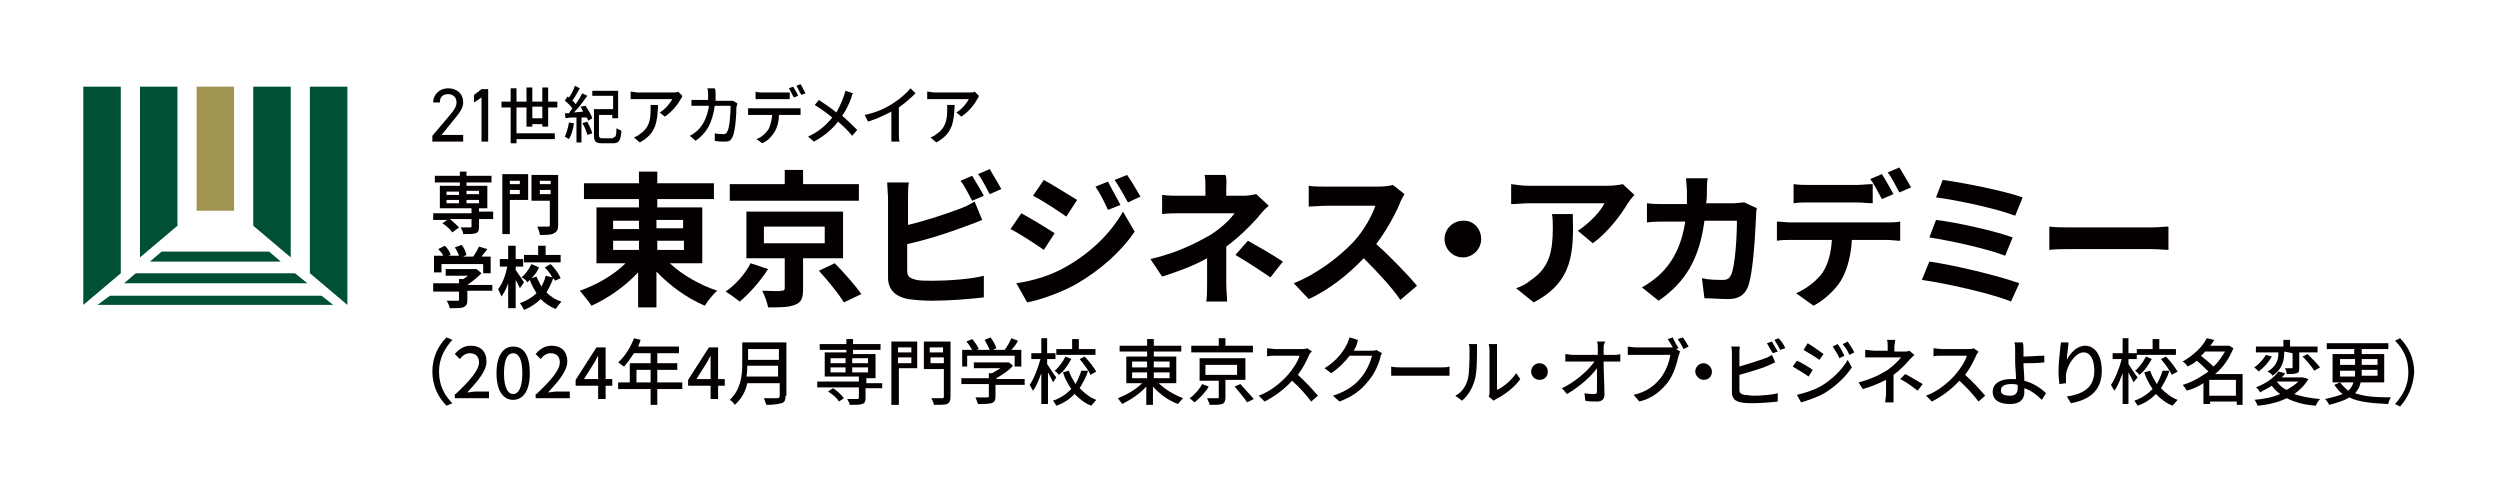 <?xml version="1.0" encoding="utf-8"?>
<!-- Generator: Adobe Illustrator 28.1.0, SVG Export Plug-In . SVG Version: 6.00 Build 0)  -->
<svg version="1.1" id="レイヤー_1" xmlns="http://www.w3.org/2000/svg" xmlns:xlink="http://www.w3.org/1999/xlink" x="0px"
	 y="0px" viewBox="0 0 300.1 59.6" style="enable-background:new 0 0 300.1 59.6;" xml:space="preserve">
<style type="text/css">
	.st0{fill:none;}
	.st1{fill:#005038;}
	.st2{fill:#A29452;}
	.st3{fill:#040000;}
</style>
<g>
	<rect x="41.7" y="0.2" class="st0" width="10.2" height="58.5"/>
	<rect x="-0.2" y="0.2" class="st0" width="10.2" height="58.5"/>
	<rect x="290" y="0.2" class="st0" width="10.2" height="58.5"/>
	
		<rect x="144.9" y="-144.9" transform="matrix(-1.836970e-16 1 -1 -1.836970e-16 155.324 -144.685)" class="st0" width="10.2" height="300.3"/>
	
		<rect x="144.9" y="-96.5" transform="matrix(-1.836970e-16 1 -1 -1.836970e-16 203.685 -96.324)" class="st0" width="10.2" height="300.3"/>
</g>
<g>
	<g>
		<polygon class="st1" points="13.2,35.5 11.7,36.6 40,36.6 38.6,35.5 		"/>
		<polygon class="st1" points="35.4,32.8 16.3,32.8 14.9,34 36.9,34 		"/>
		<polygon class="st1" points="32.3,30.2 19.4,30.2 18,31.4 33.7,31.4 		"/>
		<polygon class="st1" points="14.5,32.8 14.5,10.4 10,10.4 10,36.6 		"/>
		<polygon class="st1" points="37.2,32.8 37.2,10.4 41.7,10.4 41.7,36.6 		"/>
		<polygon class="st1" points="21.3,27.1 21.3,10.4 16.8,10.4 16.8,30.9 		"/>
		<rect x="23.6" y="10.4" class="st2" width="4.5" height="14.9"/>
		<polygon class="st1" points="34.9,30.9 34.9,10.4 30.4,10.4 30.4,27.1 		"/>
	</g>
	<g>
		<path class="st3" d="M55.5,17h-3.6v-0.7l2.2-2.6c0.4-0.5,0.7-0.9,0.7-1.4c0-0.7-0.5-1-1-1c-0.6,0-1,0.3-1,1H52
			c0-1,0.8-1.7,1.8-1.7c1,0,1.8,0.6,1.8,1.7c0,0.7-0.5,1.3-0.9,1.8l-1.7,2.1h2.6V17z"/>
		<path class="st3" d="M58.6,17h-0.8v-5.3l-0.9,0.6v-0.9l0.9-0.7h0.8V17z"/>
		<path class="st3" d="M65.1,15.2v-0.3h-1.2v0.3h-0.7v-2.3H62V16h4.6v0.7H62v0.5h-0.7v-4.3h-1.1v-0.7h1.1v-1.6H62v1.6h1.2v-1.7h0.7
			v1.7h1.2v-1.7h0.7v1.7h1.1v0.7h-1.1v2.3H65.1z M65.1,14.2v-1.4h-1.2v1.4H65.1z"/>
		<path class="st3" d="M68.9,14.8c-0.1,0.7-0.3,1.4-0.6,1.9c-0.1-0.1-0.4-0.2-0.5-0.3c0.2-0.4,0.4-1.1,0.5-1.7L68.9,14.8z
			 M70.3,12.7c0.3,0.5,0.7,1.1,0.8,1.5l-0.5,0.3c0-0.1-0.1-0.3-0.2-0.4l-0.6,0v3h-0.6v-3c-0.5,0-0.9,0-1.3,0.1l-0.1-0.6l0.5,0
			c0.1-0.2,0.3-0.4,0.4-0.6c-0.2-0.3-0.6-0.7-0.9-0.9l0.3-0.5c0.1,0,0.1,0.1,0.2,0.1c0.3-0.4,0.6-1,0.7-1.4l0.6,0.3
			c-0.3,0.5-0.6,1.1-0.9,1.5c0.2,0.1,0.3,0.3,0.4,0.4c0.3-0.4,0.6-0.9,0.8-1.3l0.6,0.3c-0.5,0.7-1,1.4-1.6,2l1.1-0.1
			c-0.1-0.2-0.2-0.4-0.3-0.6L70.3,12.7z M70.5,14.6c0.2,0.4,0.5,1,0.6,1.4l-0.6,0.2c-0.1-0.4-0.3-1-0.6-1.4L70.5,14.6z M73.6,16.5
			c0.3,0,0.4-0.2,0.4-1.1c0.2,0.1,0.4,0.2,0.6,0.3c-0.1,1.2-0.3,1.5-1,1.5h-1.3c-0.8,0-1-0.2-1-1v-3.1h2.3v-1.6h-2.5v-0.6h3.1v3.3
			h-0.7v-0.4h-1.6v2.4c0,0.3,0.1,0.4,0.4,0.4H73.6z"/>
		<path class="st3" d="M81.7,11.9c-0.3,0.6-1,1.5-1.9,2.1l-0.6-0.5c0.7-0.4,1.3-1.2,1.5-1.6h-4.1c-0.3,0-0.6,0-0.9,0v-0.9
			c0.3,0,0.6,0.1,0.9,0.1h4.2c0.2,0,0.5,0,0.6-0.1l0.5,0.5C81.9,11.6,81.8,11.8,81.7,11.9z M76.8,17.1l-0.7-0.6
			c0.2-0.1,0.5-0.2,0.7-0.4c1.1-0.7,1.3-1.7,1.3-2.9c0-0.2,0-0.4,0-0.6h0.9C78.9,14.6,78.8,16,76.8,17.1z"/>
		<path class="st3" d="M85.9,11.3c0,0.3,0,0.5,0,0.8h1.6c0.2,0,0.4,0,0.5,0l0.5,0.3c0,0.1,0,0.3-0.1,0.4c0,0.8-0.1,3-0.5,3.7
			c-0.2,0.4-0.4,0.5-0.9,0.5c-0.4,0-0.8,0-1.2-0.1L85.8,16c0.4,0.1,0.8,0.1,1.1,0.1c0.2,0,0.3-0.1,0.4-0.3c0.3-0.5,0.4-2.3,0.4-3.1
			h-1.9c-0.3,2.1-1,3.3-2.3,4.2l-0.7-0.6c0.3-0.1,0.6-0.4,0.9-0.6c0.7-0.7,1.2-1.6,1.4-3h-1.2c-0.3,0-0.6,0-0.9,0V12
			c0.3,0,0.6,0,0.9,0H85c0-0.2,0-0.5,0-0.7c0-0.2,0-0.5-0.1-0.7h0.9C85.9,10.8,85.9,11.1,85.9,11.3z"/>
		<path class="st3" d="M90.5,13h5c0.2,0,0.4,0,0.6,0v0.8c-0.2,0-0.4,0-0.6,0h-2c0,0.8-0.2,1.5-0.5,2c-0.3,0.5-0.8,1.1-1.5,1.4
			l-0.7-0.5c0.6-0.2,1.1-0.7,1.4-1.1c0.3-0.5,0.4-1.1,0.5-1.8h-2.2c-0.2,0-0.5,0-0.7,0V13C90,13,90.3,13,90.5,13z M91.5,11.1H94
			c0.2,0,0.5,0,0.8,0v0.8c-0.2,0-0.5,0-0.8,0h-2.6c-0.3,0-0.5,0-0.7,0V11C91,11.1,91.2,11.1,91.5,11.1z M95.8,11.5l-0.5,0.2
			c-0.2-0.3-0.4-0.8-0.6-1.1l0.5-0.2C95.4,10.7,95.7,11.2,95.8,11.5z M96.7,11.2l-0.5,0.2c-0.2-0.3-0.4-0.8-0.6-1.1l0.5-0.2
			C96.3,10.4,96.5,10.9,96.7,11.2z"/>
		<path class="st3" d="M102.2,11.7c-0.2,0.6-0.6,1.5-1.1,2.2c0.7,0.6,1.3,1.2,1.8,1.7l-0.6,0.7c-0.5-0.6-1.1-1.2-1.7-1.7
			c-0.7,0.9-1.6,1.7-2.9,2.4L97,16.4c1.3-0.6,2.2-1.4,2.9-2.3c-0.6-0.5-1.3-1-2.1-1.5l0.5-0.6c0.6,0.4,1.5,1,2.1,1.5
			c0.4-0.7,0.7-1.4,0.9-2c0.1-0.2,0.1-0.4,0.2-0.6l0.9,0.3C102.3,11.3,102.2,11.6,102.2,11.7z"/>
		<path class="st3" d="M107.2,12.4c0.8-0.5,1.6-1.2,2.1-1.8l0.6,0.6c-0.6,0.6-1.3,1.2-2,1.7v3.2c0,0.3,0,0.7,0.1,0.9H107
			c0-0.2,0-0.6,0-0.9v-2.7c-0.8,0.4-1.8,0.9-2.8,1.2l-0.4-0.8C105.2,13.5,106.3,13,107.2,12.4z"/>
		<path class="st3" d="M117.3,11.9c-0.3,0.6-1,1.5-1.9,2.1l-0.6-0.5c0.7-0.4,1.3-1.2,1.5-1.6h-4.1c-0.3,0-0.6,0-0.9,0v-0.9
			c0.3,0,0.6,0.1,0.9,0.1h4.2c0.2,0,0.5,0,0.6-0.1l0.5,0.5C117.5,11.6,117.4,11.8,117.3,11.9z M112.4,17.1l-0.7-0.6
			c0.2-0.1,0.5-0.2,0.7-0.4c1.1-0.7,1.3-1.7,1.3-2.9c0-0.2,0-0.4,0-0.6h0.9C114.5,14.6,114.4,16,112.4,17.1z"/>
	</g>
	<g>
		<path class="st3" d="M53.6,40.5l0.7,0.3c-0.9,1-1.6,2.2-1.6,3.8s0.6,2.8,1.6,3.8l-0.7,0.3c-1-1-1.7-2.4-1.7-4.1
			C51.9,42.9,52.6,41.5,53.6,40.5z"/>
		<path class="st3" d="M54.7,47.3c1.8-1.7,2.8-2.9,2.8-3.8c0-0.7-0.4-1.1-1.1-1.1c-0.5,0-0.9,0.3-1.2,0.7l-0.6-0.6
			c0.5-0.6,1.1-1,1.9-1c1.2,0,1.9,0.7,1.9,1.9c0,1.1-1,2.3-2.3,3.7c0.3,0,0.7-0.1,1-0.1h1.6v0.8h-4.1V47.3z"/>
		<path class="st3" d="M59.6,44.8c0-2.1,0.8-3.2,2-3.2c1.3,0,2,1.1,2,3.2c0,2.1-0.8,3.2-2,3.2C60.4,48,59.6,46.9,59.6,44.8z
			 M62.7,44.8c0-1.8-0.5-2.4-1.1-2.4s-1.1,0.6-1.1,2.4c0,1.8,0.5,2.5,1.1,2.5S62.7,46.6,62.7,44.8z"/>
		<path class="st3" d="M64.4,47.3c1.8-1.7,2.8-2.9,2.8-3.8c0-0.7-0.4-1.1-1.1-1.1c-0.5,0-0.9,0.3-1.2,0.7l-0.6-0.6
			c0.5-0.6,1.1-1,1.9-1c1.2,0,1.9,0.7,1.9,1.9c0,1.1-1,2.3-2.3,3.7c0.3,0,0.7-0.1,1-0.1h1.6v0.8h-4.1V47.3z"/>
		<path class="st3" d="M71.8,46.3h-2.7v-0.7l2.5-3.9h1.1v3.8h0.8v0.8h-0.8v1.6h-0.9V46.3z M71.8,45.5v-1.6c0-0.3,0-0.9,0-1.2h0
			c-0.2,0.3-0.3,0.6-0.5,0.9l-1.2,1.9H71.8z"/>
		<path class="st3" d="M81.9,46.7h-3v1.9h-0.8v-1.9h-3.9v-0.8h1.4v-2.3h2.5v-1.2h-2c-0.4,0.6-0.8,1.2-1.2,1.6
			c-0.2-0.1-0.5-0.4-0.7-0.5c0.8-0.7,1.5-1.8,1.9-2.9l0.8,0.2c-0.1,0.3-0.2,0.6-0.3,0.8h4.9v0.8h-2.6v1.2h2.4v0.8h-2.4v1.5h3V46.7z
			 M78.1,45.9v-1.5h-1.7v1.5H78.1z"/>
		<path class="st3" d="M85.3,46.3h-2.7v-0.7l2.5-3.9h1.1v3.8H87v0.8h-0.8v1.6h-0.9V46.3z M85.3,45.5v-1.6c0-0.3,0-0.9,0-1.2h0
			c-0.2,0.3-0.3,0.6-0.5,0.9l-1.2,1.9H85.3z"/>
		<path class="st3" d="M94.3,47.5c0,0.5-0.1,0.8-0.5,0.9c-0.4,0.1-0.9,0.2-1.8,0.2c-0.1-0.2-0.2-0.6-0.3-0.8c0.7,0,1.4,0,1.6,0
			c0.2,0,0.3-0.1,0.3-0.3V46h-3.9c-0.2,1-0.7,1.9-1.5,2.6c-0.1-0.2-0.4-0.5-0.6-0.6c1.3-1.2,1.5-2.9,1.5-4.2v-2.7h5.3V47.5z
			 M93.4,45.2v-1.3h-3.7c0,0.4,0,0.8-0.1,1.3H93.4z M89.8,41.9v1.3h3.7v-1.3H89.8z"/>
		<path class="st3" d="M105.8,46.6h-1.9v1.2c0,0.4-0.1,0.6-0.4,0.7c-0.3,0.1-0.8,0.1-1.5,0.1c0-0.2-0.2-0.5-0.3-0.7c0.5,0,1,0,1.2,0
			c0.1,0,0.2,0,0.2-0.2v-1.2h-5v-0.7h5v-0.6H99v-2.9h2.6V42h-3.2v-0.7h3.2v-0.6h0.8v0.6h3.3V42h-3.3v0.5h2.7v2.9h-1.1v0.6h1.9V46.6z
			 M100.7,48.2c-0.2-0.4-0.8-0.9-1.3-1.2l0.6-0.4c0.5,0.3,1,0.8,1.3,1.2L100.7,48.2z M99.7,43.6h1.8V43h-1.8V43.6z M99.7,44.7h1.8
			v-0.6h-1.8V44.7z M102.3,43v0.6h1.9V43H102.3z M104.2,44.1h-1.9v0.6h1.9V44.1z"/>
		<path class="st3" d="M110.2,44.2h-2.3v4.4H107V41h3.1V44.2z M107.8,41.7v0.6h1.6v-0.6H107.8z M109.4,43.6v-0.7h-1.6v0.7H109.4z
			 M114.1,47.6c0,0.5-0.1,0.7-0.4,0.9c-0.3,0.1-0.9,0.1-1.6,0.1c0-0.2-0.2-0.6-0.3-0.8c0.6,0,1.2,0,1.3,0c0.2,0,0.2-0.1,0.2-0.2
			v-3.3h-2.4V41h3.2V47.6z M111.6,41.7v0.6h1.6v-0.6H111.6z M113.3,43.6v-0.7h-1.6v0.7H113.3z"/>
		<path class="st3" d="M122.9,46.2h-3.4v1.4c0,0.4-0.1,0.7-0.5,0.8c-0.4,0.1-0.9,0.1-1.6,0.1c-0.1-0.2-0.2-0.6-0.3-0.8
			c0.6,0,1.2,0,1.4,0c0.2,0,0.2,0,0.2-0.2v-1.4h-3.3v-0.7h3.3v-0.6h0.4c0.3-0.2,0.7-0.4,1-0.6h-3.2v-0.7h4l0.2,0l0.5,0.4
			c-0.5,0.6-1.3,1.1-2,1.5v0.1h3.4V46.2z M116.2,44h-0.7v-2h1.2c-0.2-0.3-0.4-0.7-0.7-1l0.7-0.3c0.3,0.3,0.6,0.8,0.8,1.2l-0.3,0.1
			h1.6c-0.1-0.3-0.4-0.8-0.6-1.2l0.7-0.3c0.3,0.4,0.6,0.9,0.7,1.3l-0.4,0.2h1.4c0.3-0.4,0.6-0.9,0.8-1.4l0.8,0.3
			c-0.2,0.4-0.5,0.8-0.8,1.1h1.2v2h-0.8v-1.3h-5.7V44z"/>
		<path class="st3" d="M126.4,45.9c-0.1-0.3-0.4-0.8-0.6-1.2v3.8H125v-3.7c-0.3,0.8-0.6,1.6-1,2.1c-0.1-0.2-0.3-0.5-0.4-0.7
			c0.5-0.7,1-2,1.3-3.1h-1.1v-0.7h1.2v-1.8h0.7v1.8h1v0.7h-1v0.6c0.2,0.3,0.9,1.4,1.1,1.6L126.4,45.9z M130.6,44.5
			c-0.2,0.8-0.6,1.4-1,2.1c0.6,0.6,1.2,1.1,2,1.4c-0.2,0.2-0.4,0.5-0.6,0.7c-0.8-0.3-1.4-0.8-2-1.4c-0.6,0.6-1.3,1.1-2.2,1.4
			c-0.1-0.2-0.3-0.5-0.4-0.6c0.9-0.3,1.6-0.8,2.2-1.4c-0.4-0.6-0.8-1.3-1-2l0.7-0.2c0.2,0.6,0.5,1.1,0.8,1.6c0.3-0.5,0.5-1,0.7-1.6
			L130.6,44.5z M128.6,43.1c-0.4,0.7-0.9,1.5-1.5,1.9c-0.1-0.2-0.4-0.4-0.5-0.5c0.5-0.4,1-1.1,1.3-1.7L128.6,43.1z M131.5,42.6h-4.7
			v-0.7h1.9v-1.2h0.8v1.2h2V42.6z M130.2,42.8c0.5,0.5,1.1,1.3,1.4,1.8l-0.7,0.4c-0.2-0.5-0.8-1.3-1.3-1.9L130.2,42.8z"/>
		<path class="st3" d="M139.1,46c0.8,0.8,1.9,1.4,2.9,1.8c-0.2,0.2-0.4,0.5-0.6,0.7c-1.1-0.4-2.2-1.2-3-2.1v2.2h-0.8v-2.2
			c-0.8,0.9-1.9,1.6-2.9,2.1c-0.1-0.2-0.4-0.5-0.5-0.7c1-0.4,2.1-1,2.9-1.8h-1.9v-3.2h2.5v-0.6h-3.3v-0.7h3.3v-0.8h0.8v0.8h3.3v0.7
			h-3.3v0.6h2.7V46H139.1z M135.9,44.1h1.8v-0.7h-1.8V44.1z M135.9,45.4h1.8v-0.7h-1.8V45.4z M138.5,43.4v0.7h1.9v-0.7H138.5z
			 M140.4,44.7h-1.9v0.7h1.9V44.7z"/>
		<path class="st3" d="M145.1,46.4c-0.4,0.7-1.1,1.4-1.7,1.9c-0.2-0.2-0.5-0.4-0.6-0.5c0.6-0.4,1.2-1.1,1.5-1.7L145.1,46.4z
			 M150.4,42.3h-7.4v-0.8h3.3v-0.9h0.8v0.9h3.3V42.3z M147.1,45.7v2c0,0.4-0.1,0.7-0.4,0.8c-0.3,0.1-0.8,0.1-1.5,0.1
			c0-0.2-0.2-0.5-0.3-0.8c0.5,0,1.1,0,1.2,0c0.2,0,0.2,0,0.2-0.1v-2h-2.3V43h5.5v2.6H147.1z M144.7,45h3.8v-1.2h-3.8V45z
			 M148.9,46.1c0.5,0.6,1.2,1.3,1.6,1.8l-0.8,0.4c-0.3-0.5-1-1.3-1.5-1.9L148.9,46.1z"/>
		<path class="st3" d="M157.2,42.5c-0.3,0.7-0.8,1.7-1.4,2.5c0.9,0.8,1.9,1.9,2.4,2.5l-0.8,0.7c-0.6-0.8-1.4-1.7-2.3-2.5
			c-0.9,1-2.1,1.9-3.3,2.5l-0.7-0.7c1.4-0.5,2.7-1.6,3.5-2.5c0.6-0.7,1.2-1.6,1.4-2.3H153c-0.3,0-0.8,0-0.9,0.1v-1
			c0.2,0,0.7,0.1,0.9,0.1h3.2c0.3,0,0.6,0,0.7-0.1l0.6,0.4C157.4,42.2,157.3,42.4,157.2,42.5z"/>
		<path class="st3" d="M162.6,41.9c0,0.1-0.1,0.1-0.1,0.2h2.1c0.2,0,0.5,0,0.6-0.1l0.7,0.4c-0.1,0.1-0.2,0.4-0.2,0.5
			c-0.2,0.8-0.7,2-1.5,2.9c-0.8,1-1.8,1.8-3.4,2.4l-0.8-0.7c1.6-0.5,2.7-1.3,3.4-2.2c0.6-0.7,1.1-1.8,1.3-2.6H162
			c-0.5,0.7-1.3,1.5-2.2,2.1l-0.8-0.6c1.5-0.9,2.3-2.1,2.7-2.9c0.1-0.2,0.2-0.5,0.3-0.8l1,0.3C162.9,41.4,162.7,41.8,162.6,41.9z"/>
		<path class="st3" d="M168.3,44.1h4.7c0.4,0,0.7,0,1-0.1v1.1c-0.2,0-0.6,0-1,0h-4.7c-0.5,0-1,0-1.3,0V44
			C167.3,44.1,167.9,44.1,168.3,44.1z"/>
		<path class="st3" d="M176.2,45.5c0.2-0.8,0.2-2.5,0.2-3.5c0-0.3,0-0.5-0.1-0.7h1c0,0.1,0,0.4,0,0.7c0,1,0,2.8-0.3,3.7
			c-0.3,1-0.8,1.8-1.5,2.4l-0.8-0.6C175.5,47.1,176,46.3,176.2,45.5z M178.8,47.2V42c0-0.4-0.1-0.6-0.1-0.7h1c0,0.1,0,0.3,0,0.7v4.8
			c0.7-0.3,1.7-1.1,2.3-2l0.5,0.7c-0.7,1-1.9,1.9-2.9,2.4c-0.2,0.1-0.3,0.2-0.3,0.2l-0.6-0.5C178.7,47.6,178.8,47.4,178.8,47.2z"/>
		<path class="st3" d="M185.8,44.6c0,0.6-0.4,1-1,1s-1-0.5-1-1s0.4-1,1-1S185.8,44.1,185.8,44.6z"/>
		<path class="st3" d="M192.5,41.8c0,0.2,0,0.5,0,0.8h1.2c0.2,0,0.6,0,0.8-0.1v0.9c-0.2,0-0.5,0-0.8,0h-1.2c0,1.3,0.1,2.9,0.1,4
			c0,0.5-0.3,0.8-0.9,0.8c-0.5,0-1,0-1.4-0.1l-0.1-0.9c0.4,0.1,0.9,0.1,1.2,0.1c0.2,0,0.3-0.1,0.3-0.3c0-0.6,0-1.7,0-2.8
			c-0.7,1-2.2,2.3-3.6,3.1l-0.6-0.7c1.7-0.8,3.2-2.2,3.9-3.2h-2.6c-0.3,0-0.6,0-0.9,0v-0.9c0.2,0,0.6,0.1,0.9,0.1h3
			c0-0.3,0-0.5,0-0.8c0-0.3,0-0.6-0.1-0.8h1C192.5,41.3,192.5,41.6,192.5,41.8z"/>
		<path class="st3" d="M201.5,41.8l-0.3,0.1l0.5,0.3c-0.1,0.1-0.1,0.3-0.2,0.5c-0.2,0.9-0.6,2.3-1.3,3.2c-0.8,1-1.8,1.9-3.4,2.3
			l-0.7-0.8c1.7-0.4,2.6-1.2,3.3-2.1c0.6-0.8,1-1.9,1.1-2.7h-4.2c-0.4,0-0.7,0-0.9,0v-1c0.2,0,0.6,0.1,0.9,0.1h4.1
			c0.1,0,0.2,0,0.4,0c-0.2-0.3-0.4-0.7-0.6-1l0.6-0.2C201,41,201.3,41.5,201.5,41.8z M202.7,41.6l-0.6,0.3c-0.2-0.4-0.5-0.9-0.7-1.2
			l0.6-0.2C202.2,40.7,202.5,41.3,202.7,41.6z"/>
		<path class="st3" d="M205.5,44.6c0,0.6-0.4,1-1,1c-0.5,0-1-0.5-1-1s0.4-1,1-1C205,43.6,205.5,44.1,205.5,44.6z"/>
		<path class="st3" d="M208.8,42.1V44c1-0.3,2.3-0.7,3.1-1c0.3-0.1,0.5-0.2,0.8-0.4l0.4,0.9c-0.3,0.1-0.6,0.3-0.9,0.4
			c-0.9,0.4-2.4,0.8-3.4,1.1v1.8c0,0.4,0.2,0.5,0.6,0.6c0.3,0,0.7,0.1,1.1,0.1c0.9,0,2.2-0.1,2.9-0.3v1c-0.8,0.1-2.1,0.2-3,0.2
			c-0.5,0-1,0-1.4-0.1c-0.7-0.1-1.1-0.5-1.1-1.2v-4.7c0-0.2,0-0.6-0.1-0.8h1C208.9,41.6,208.8,41.9,208.8,42.1z M213.4,42.2
			l-0.6,0.2c-0.2-0.3-0.5-0.9-0.7-1.2l0.6-0.2C212.9,41.3,213.2,41.9,213.4,42.2z M214.3,41.8l-0.6,0.2c-0.2-0.4-0.5-0.9-0.7-1.2
			l0.5-0.2C213.9,41,214.2,41.5,214.3,41.8z"/>
		<path class="st3" d="M217.6,44.4l-0.5,0.8c-0.4-0.3-1.4-0.9-1.9-1.2l0.5-0.7C216.2,43.5,217.2,44.1,217.6,44.4z M218.5,46.4
			c1.4-0.8,2.6-2,3.3-3.2l0.5,0.9c-0.8,1.2-2,2.3-3.3,3.1c-0.9,0.5-2.1,0.9-2.8,1.1l-0.5-0.9C216.5,47.2,217.6,46.9,218.5,46.4z
			 M218.9,42.5l-0.5,0.7c-0.4-0.3-1.4-0.9-1.9-1.2l0.5-0.8C217.5,41.5,218.5,42.2,218.9,42.5z M221.4,42.7l-0.6,0.3
			c-0.2-0.5-0.5-0.9-0.8-1.4l0.6-0.3C220.9,41.7,221.2,42.3,221.4,42.7z M222.6,42.3l-0.6,0.3c-0.2-0.5-0.5-0.9-0.8-1.3l0.6-0.3
			C222,41.3,222.4,41.9,222.6,42.3z"/>
		<path class="st3" d="M227.4,41.7v0.5h1.2c0.2,0,0.4,0,0.6-0.1l0.6,0.5c-0.2,0.2-0.4,0.4-0.6,0.6c-0.4,0.5-1.1,1.2-1.9,1.8v2.3
			c0,0.3,0,0.8,0,1h-1c0-0.3,0.1-0.7,0.1-1v-1.7c-0.8,0.4-1.7,0.8-2.8,1.1l-0.5-0.8c1.6-0.4,2.7-1,3.5-1.5c0.7-0.5,1.3-1.1,1.6-1.5
			H225c-0.3,0-0.8,0-1.1,0v-0.9c0.3,0,0.8,0.1,1.1,0.1h1.6v-0.5c0-0.3,0-0.6-0.1-0.8h1C227.5,41.1,227.4,41.4,227.4,41.7z
			 M228.1,45.5l0.6-0.6c0.8,0.4,1.2,0.7,2.1,1.2l-0.6,0.8C229.4,46.3,228.9,45.9,228.1,45.5z"/>
		<path class="st3" d="M237.3,42.5c-0.3,0.7-0.8,1.7-1.4,2.5c0.9,0.8,1.9,1.9,2.4,2.5l-0.8,0.7c-0.6-0.8-1.4-1.7-2.3-2.5
			c-0.9,1-2.1,1.9-3.3,2.5l-0.7-0.7c1.4-0.5,2.7-1.6,3.5-2.5c0.6-0.7,1.2-1.6,1.4-2.3h-3.1c-0.3,0-0.8,0-0.9,0.1v-1
			c0.2,0,0.7,0.1,0.9,0.1h3.2c0.3,0,0.6,0,0.7-0.1l0.6,0.4C237.5,42.2,237.4,42.4,237.3,42.5z"/>
		<path class="st3" d="M242.9,42c0,0.2,0,0.5,0,0.8c0.7,0,1.7-0.1,2.5-0.1l0,0.8c-0.7,0.1-1.8,0.1-2.5,0.1c0,0.6,0.1,1.4,0.1,2.1
			c1.1,0.3,2,0.9,2.6,1.5l-0.5,0.8c-0.5-0.5-1.2-1.1-2.1-1.4c0,0.2,0,0.3,0,0.5c0,0.7-0.4,1.4-1.7,1.4c-1.2,0-2.1-0.4-2.1-1.5
			c0-0.8,0.7-1.5,2.2-1.5c0.2,0,0.4,0,0.6,0c0-0.7-0.1-1.5-0.1-2c0-0.5,0-1.1,0-1.5c0-0.4,0-0.7-0.1-0.9h1
			C242.9,41.3,242.9,41.7,242.9,42z M241.3,47.5c0.6,0,0.9-0.3,0.9-0.9c0-0.1,0-0.3,0-0.4c-0.3-0.1-0.5-0.1-0.8-0.1
			c-0.8,0-1.2,0.3-1.2,0.7C240.1,47.3,240.6,47.5,241.3,47.5z"/>
		<path class="st3" d="M248.1,43.2c0.4-0.8,1.2-1.7,2.2-1.7c1.2,0,2,1.2,2,3c0,2.4-1.5,3.5-3.7,3.9l-0.5-0.8c1.9-0.3,3.3-1,3.3-3.1
			c0-1.4-0.5-2.2-1.3-2.2c-1,0-2,1.6-2.1,2.7c0,0.3,0,0.6,0,1l-0.8,0.1c0-0.3-0.1-0.8-0.1-1.4c0-0.8,0.1-2,0.2-2.8
			c0-0.3,0.1-0.6,0.1-0.8l0.9,0C248.3,41.6,248.1,42.6,248.1,43.2z"/>
		<path class="st3" d="M256.1,45.9c-0.1-0.3-0.4-0.8-0.6-1.2v3.8h-0.7v-3.7c-0.3,0.8-0.6,1.6-1,2.1c-0.1-0.2-0.3-0.5-0.4-0.7
			c0.5-0.7,1-2,1.3-3.1h-1.1v-0.7h1.2v-1.8h0.7v1.8h1v0.7h-1v0.6c0.2,0.3,0.9,1.4,1.1,1.6L256.1,45.9z M260.4,44.5
			c-0.2,0.8-0.6,1.4-1,2.1c0.6,0.6,1.2,1.1,2,1.4c-0.2,0.2-0.4,0.5-0.6,0.7c-0.8-0.3-1.4-0.8-2-1.4c-0.6,0.6-1.3,1.1-2.2,1.4
			c-0.1-0.2-0.3-0.5-0.4-0.6c0.9-0.3,1.6-0.8,2.2-1.4c-0.4-0.6-0.8-1.3-1-2l0.7-0.2c0.2,0.6,0.5,1.1,0.8,1.6c0.3-0.5,0.5-1,0.7-1.6
			L260.4,44.5z M258.3,43.1c-0.4,0.7-0.9,1.5-1.5,1.9c-0.1-0.2-0.4-0.4-0.5-0.5c0.5-0.4,1-1.1,1.3-1.7L258.3,43.1z M261.2,42.6h-4.7
			v-0.7h1.9v-1.2h0.8v1.2h2V42.6z M260,42.8c0.5,0.5,1.1,1.3,1.4,1.8l-0.7,0.4c-0.2-0.5-0.8-1.3-1.3-1.9L260,42.8z"/>
		<path class="st3" d="M269.3,48.6h-0.8v-0.4h-3.2v0.3h-0.8V46c-0.6,0.4-1.3,0.7-2,0.9c-0.1-0.2-0.3-0.5-0.5-0.7
			c1.1-0.3,2.1-0.9,3.1-1.6c-0.4-0.4-0.9-0.9-1.4-1.3c-0.3,0.3-0.7,0.5-1.1,0.7c-0.1-0.2-0.4-0.5-0.6-0.6c1.4-0.8,2.4-1.8,2.9-2.8
			l0.9,0.2c-0.1,0.2-0.3,0.5-0.5,0.7h2.2l0.1,0l0.5,0.3c-0.5,1.2-1.2,2.3-2.2,3.1h3.3V48.6z M264.7,42.2c-0.2,0.2-0.3,0.4-0.5,0.5
			c0.5,0.4,1.1,0.9,1.5,1.3c0.6-0.5,1-1.2,1.4-1.8H264.7z M268.4,47.5v-1.9h-3.2v1.9H268.4z"/>
		<path class="st3" d="M277.1,45.5c-0.4,0.7-1,1.3-1.7,1.8c0.9,0.3,1.9,0.5,3.1,0.6c-0.2,0.2-0.4,0.5-0.5,0.8
			c-1.4-0.1-2.5-0.4-3.5-0.9c-1,0.5-2.3,0.8-3.5,0.9c-0.1-0.2-0.2-0.6-0.4-0.7c1.1-0.1,2.2-0.3,3.1-0.7c-0.4-0.3-0.7-0.6-1-1
			c-0.4,0.3-0.9,0.5-1.4,0.8c-0.1-0.2-0.3-0.5-0.5-0.6c1.3-0.5,2.2-1.2,2.7-1.9l0.8,0.2c-0.1,0.2-0.2,0.3-0.4,0.5h2.4l0.1,0
			L277.1,45.5z M272.7,42.8c-0.3,0.6-0.9,1.3-1.6,1.8c-0.1-0.2-0.4-0.4-0.5-0.5c0.6-0.4,1.1-1,1.4-1.5L272.7,42.8z M274.2,42.2
			c0,0.9-0.1,2-1.4,2.9c-0.1-0.2-0.4-0.4-0.6-0.5c1.2-0.7,1.3-1.6,1.3-2.3h-2.7v-0.7h3.3v-0.8h0.8v0.8h3.3v0.7H276v1.8
			c0,0.4,0,0.6-0.3,0.7c-0.3,0.1-0.6,0.1-1.2,0.1c0-0.2-0.1-0.5-0.2-0.7c0.4,0,0.7,0,0.8,0c0.1,0,0.1,0,0.1-0.1v-1.7L274.2,42.2
			L274.2,42.2z M273.3,45.8c0.3,0.4,0.7,0.8,1.2,1c0.5-0.3,1-0.6,1.4-1L273.3,45.8L273.3,45.8z M277,42.5c0.5,0.5,1.2,1.2,1.5,1.6
			l-0.7,0.4c-0.3-0.5-0.9-1.2-1.4-1.7L277,42.5z"/>
		<path class="st3" d="M283.4,45.8c-0.1,0.5-0.3,1-0.7,1.4c1.1,0.4,2.5,0.5,4.3,0.5c-0.1,0.2-0.3,0.5-0.3,0.8
			c-1.9-0.1-3.5-0.2-4.7-0.8c-0.6,0.4-1.3,0.6-2.4,0.9c-0.1-0.2-0.3-0.5-0.5-0.7c0.9-0.2,1.6-0.4,2.1-0.6c-0.4-0.3-0.7-0.7-1-1.1
			l0.7-0.3c0.3,0.4,0.6,0.7,1,1c0.3-0.3,0.5-0.6,0.6-1h-2.5v-3.4h2.6v-0.6h-3.3v-0.7h7.4v0.7h-3.2v0.6h2.7v3.4H283.4z M280.9,43.8
			h1.8v-0.7h-1.8V43.8z M282.7,45.2c0-0.1,0-0.3,0-0.4v-0.3h-1.8v0.7H282.7z M285.4,44.4h-1.9v0.3c0,0.1,0,0.3,0,0.4h1.9V44.4z
			 M283.5,43.1v0.7h1.9v-0.7H283.5z"/>
		<path class="st3" d="M288.1,48.8l-0.6-0.3c0.9-1,1.6-2.2,1.6-3.8s-0.6-2.8-1.6-3.8l0.6-0.3c1,1,1.7,2.4,1.7,4.1
			C289.7,46.4,289,47.8,288.1,48.8z"/>
	</g>
	<g>
		<path class="st3" d="M80.4,31.6c1.5,1.4,3.6,2.6,5.7,3.3c-0.5,0.4-1.2,1.3-1.5,1.8c-2.1-0.9-4.2-2.4-5.8-4.1v4.3h-2.2v-4.2
			c-1.6,1.7-3.6,3.1-5.6,4c-0.3-0.5-1-1.3-1.4-1.8c2-0.7,4.1-1.9,5.5-3.3h-3.5v-6.7h5.1v-1h-6.6v-1.9h6.6v-1.4h2.2v1.4h6.8v1.9h-6.8
			v1h5.4v6.7H80.4z M73.6,27.5h3.1v-1h-3.1V27.5z M73.6,30h3.1v-1.1h-3.1V30z M78.8,26.4v1h3.2v-1H78.8z M82.1,28.9h-3.2V30h3.2
			V28.9z"/>
		<path class="st3" d="M92.2,32.3c-0.9,1.4-2.2,2.9-3.4,3.9c-0.5-0.4-1.2-0.9-1.7-1.2c1.2-0.8,2.4-2.2,3-3.4L92.2,32.3z M103.1,24.1
			H87.6v-2h6.6v-1.7h2.2v1.7h6.7V24.1z M96.4,31v3.7c0,1.1-0.2,1.6-1,1.9c-0.8,0.3-1.8,0.3-3.2,0.3c-0.1-0.6-0.4-1.4-0.7-2
			c0.9,0,2,0.1,2.3,0c0.3,0,0.4-0.1,0.4-0.3V31h-4.6v-5.6h11.6V31H96.4z M91.7,29.2H99v-2h-7.3V29.2z M100.2,31.6
			c1.1,1.1,2.5,2.7,3.2,3.7l-2.1,1c-0.6-1-1.9-2.6-3-3.8L100.2,31.6z"/>
		<path class="st3" d="M109,23.7V27c2.1-0.5,4.5-1.3,6.1-1.9c0.6-0.2,1.2-0.5,1.9-0.9l0.9,2.2c-0.7,0.3-1.5,0.6-2.1,0.8
			c-1.8,0.7-4.6,1.6-6.9,2.1v3.2c0,0.8,0.4,0.9,1.1,1.1c0.5,0.1,1.2,0.1,2,0.1c1.8,0,4.7-0.2,6.1-0.6v2.6c-1.6,0.2-4.3,0.4-6.2,0.4
			c-1.1,0-2.2-0.1-2.9-0.2c-1.5-0.3-2.4-1.1-2.4-2.6v-9.6c0-0.4-0.1-1.3-0.1-1.8h2.6C109,22.4,109,23.2,109,23.7z M118.1,23.5
			l-1.4,0.6c-0.4-0.7-0.9-1.8-1.4-2.4l1.4-0.6C117.1,21.8,117.8,22.9,118.1,23.5z M120.2,22.7l-1.4,0.6c-0.4-0.7-0.9-1.8-1.4-2.4
			l1.4-0.6C119.2,21,119.9,22.1,120.2,22.7z"/>
		<path class="st3" d="M126.6,28l-1.3,2c-1-0.7-2.8-1.9-4-2.5l1.3-1.9C123.7,26.2,125.7,27.4,126.6,28z M128,32
			c3-1.7,5.4-4.1,6.8-6.6l1.4,2.4c-1.6,2.4-4.1,4.6-7,6.3c-1.8,1-4.3,1.9-5.9,2.2L122,34C124,33.7,126.1,33.1,128,32z M129.3,24
			L128,26c-1-0.7-2.8-1.9-4-2.5l1.3-1.9C126.4,22.2,128.3,23.4,129.3,24z M134.5,24.6l-1.5,0.6c-0.5-1.1-0.9-1.9-1.5-2.8l1.5-0.6
			C133.4,22.6,134.1,23.8,134.5,24.6z M136.9,23.6l-1.5,0.7c-0.6-1.1-1-1.8-1.6-2.7l1.5-0.6C135.8,21.7,136.5,22.9,136.9,23.6z"/>
		<path class="st3" d="M147.2,22.6v0.9h2.1c0.5,0,1-0.1,1.5-0.2l1.5,1.4c-0.5,0.4-1,1-1.4,1.5c-0.9,1-2.2,2.3-3.7,3.4
			c0,1.4,0,3.3,0,4.4c0,0.7,0.1,1.7,0.1,2.2h-2.5c0.1-0.5,0.1-1.5,0.1-2.2v-3c-1.6,0.9-3.5,1.6-5.4,2.2l-1.4-2.1
			c3.4-0.8,5.6-2,7.2-2.9c1.4-0.9,2.4-1.9,2.9-2.6h-6.4c-0.6,0-1.7,0-2.3,0.1v-2.3c0.7,0.1,1.6,0.1,2.2,0.1h3v-0.9
			c0-0.5,0-1.2-0.1-1.6h2.5C147.3,21.4,147.2,22.1,147.2,22.6z M148.3,30.6l1.5-1.7c1.6,0.9,2.5,1.4,4.2,2.5l-1.5,1.9
			C150.9,32.2,149.8,31.5,148.3,30.6z"/>
		<path class="st3" d="M168,24.5c-0.6,1.4-1.6,3.2-2.8,4.8c1.7,1.5,3.9,3.8,4.9,5l-2,1.7c-1.1-1.6-2.8-3.4-4.4-5
			c-1.9,2-4.2,3.8-6.6,4.9l-1.8-1.9c2.8-1.1,5.5-3.2,7.2-5c1.2-1.3,2.2-3.1,2.6-4.3h-5.9c-0.7,0-1.7,0.1-2.1,0.1v-2.5
			c0.5,0.1,1.5,0.1,2.1,0.1h6.2c0.8,0,1.5-0.1,1.8-0.2l1.4,1.1C168.4,23.6,168.1,24.2,168,24.5z"/>
		<path class="st3" d="M177.8,28.7c0,1.2-1,2.2-2.2,2.2c-1.2,0-2.2-1-2.2-2.2c0-1.2,1-2.2,2.2-2.2C176.8,26.4,177.8,27.4,177.8,28.7
			z"/>
		<path class="st3" d="M195.4,24.4c-0.8,1.4-2.5,3.6-4.2,4.8l-1.8-1.5c1.4-0.9,2.8-2.4,3.2-3.3h-9.1c-0.7,0-1.3,0.1-2.1,0.1v-2.4
			c0.7,0.1,1.4,0.2,2.1,0.2h9.5c0.5,0,1.5-0.1,1.8-0.2l1.4,1.3C195.9,23.7,195.6,24.1,195.4,24.4z M184.1,36.3l-2.1-1.7
			c0.6-0.2,1.2-0.5,1.8-1c2.2-1.5,2.6-3.4,2.6-6.3c0-0.5,0-1-0.1-1.6h2.5C188.9,30.2,188.9,33.8,184.1,36.3z"/>
		<path class="st3" d="M204.9,22.8c0,0.5,0,1.1-0.1,1.6h3.3c0.4,0,0.9-0.1,1.3-0.1l1.5,0.7c-0.1,0.3-0.1,0.7-0.1,0.9
			c-0.1,1.9-0.3,6.8-1,8.6c-0.4,0.9-1.1,1.4-2.3,1.4c-1,0-2.1-0.1-2.9-0.1l-0.3-2.4c0.9,0.2,1.8,0.2,2.5,0.2c0.6,0,0.8-0.2,1-0.6
			c0.5-1.1,0.7-4.6,0.7-6.5h-3.9c-0.6,4.6-2.3,7.4-5.5,9.6l-2-1.6c0.7-0.4,1.6-1,2.3-1.7c1.6-1.6,2.5-3.6,2.9-6.2H200
			c-0.6,0-1.6,0-2.3,0.1v-2.3c0.7,0.1,1.6,0.1,2.3,0.1h2.5c0-0.5,0-1,0-1.5c0-0.4-0.1-1.2-0.1-1.6h2.6
			C204.9,21.7,204.9,22.4,204.9,22.8z"/>
		<path class="st3" d="M215,26.7h11.5c0.4,0,1.1,0,1.6-0.1v2.3c-0.4,0-1.1-0.1-1.6-0.1h-4.2c-0.1,1.8-0.5,3.3-1.1,4.5
			c-0.6,1.2-2,2.6-3.5,3.4l-2.1-1.5c1.2-0.5,2.5-1.5,3.2-2.5c0.7-1.1,1-2.4,1.1-3.9H215c-0.5,0-1.2,0-1.7,0.1v-2.3
			C213.8,26.6,214.4,26.7,215,26.7z M217.2,22.2h5.7c0.6,0,1.3-0.1,1.9-0.1v2.3c-0.6,0-1.3-0.1-1.9-0.1h-5.7c-0.6,0-1.4,0-1.9,0.1
			v-2.3C215.9,22.2,216.6,22.2,217.2,22.2z M227.3,23.3l-1.4,0.6c-0.4-0.7-0.9-1.8-1.4-2.4l1.4-0.6
			C226.3,21.5,226.9,22.6,227.3,23.3z M229.4,22.5l-1.4,0.6c-0.4-0.7-0.9-1.8-1.4-2.4l1.4-0.6C228.4,20.8,229.1,21.9,229.4,22.5z"/>
		<path class="st3" d="M242.4,34l-1,2.2c-2.4-1-7.9-2.2-10.7-2.6l0.9-2.2C234.5,31.8,239.9,33.1,242.4,34z M241.6,28.5l-0.9,2.2
			c-2-0.8-6.5-1.8-9.1-2.2l0.8-2.1C234.9,26.7,239.4,27.7,241.6,28.5z M242.8,23.7l-0.9,2.2c-2-0.8-7-1.9-9.5-2.2l0.8-2.1
			C235.5,21.9,240.6,22.9,242.8,23.7z"/>
		<path class="st3" d="M248.8,27.3h9.4c0.8,0,1.6-0.1,2.1-0.1V30c-0.4,0-1.3-0.1-2.1-0.1h-9.4c-1,0-2.2,0-2.8,0.1v-2.8
			C246.6,27.3,247.9,27.3,248.8,27.3z"/>
	</g>
	<g>
		<path class="st3" d="M59.2,26.3h-1.7v0.9c0,0.5-0.1,0.7-0.4,0.8c-0.3,0.1-0.8,0.1-1.5,0.1c0-0.3-0.2-0.6-0.3-0.8
			c0.4,0,0.9,0,1.1,0c0.1,0,0.2,0,0.2-0.1v-0.9h-2.6c0.4,0.3,0.8,0.7,1.1,1l-0.8,0.6c-0.2-0.3-0.7-0.8-1.2-1.1l0.6-0.4h-1.7v-0.8
			h4.6V25h-3.8v-2.7h2.4v-0.4h-3v-0.8h3v-0.5H56v0.5h3v0.8h-3v0.4h2.5V25h-1v0.4h1.7V26.3z M53.6,23.4h1.5v-0.4h-1.5V23.4z
			 M53.6,24.4h1.5V24h-1.5V24.4z M56,22.9v0.4h1.5v-0.4H56z M57.5,24H56v0.4h1.5V24z"/>
		<path class="st3" d="M63.3,24h-2.1v4.1h-0.9v-7.2h3.1V24z M61.2,21.7v0.4h1.2v-0.4H61.2z M62.4,23.3v-0.5h-1.2v0.5H62.4z M67,27
			c0,0.5-0.1,0.8-0.5,1c-0.3,0.2-0.9,0.2-1.7,0.2c0-0.3-0.2-0.7-0.3-1c0.5,0,1.1,0,1.3,0c0.2,0,0.2-0.1,0.2-0.2v-2.9h-2.2v-3.1H67
			V27z M64.8,21.7v0.4h1.3v-0.4H64.8z M66.1,23.3v-0.5h-1.3v0.5H66.1z"/>
		<path class="st3" d="M59.2,34.9h-3.1V36c0,0.5-0.1,0.7-0.5,0.9C55.2,37,54.7,37,54,37c-0.1-0.3-0.2-0.7-0.4-0.9c0.5,0,1.1,0,1.3,0
			c0.2,0,0.2,0,0.2-0.1v-1H52V34h3.1v-0.5h0.5c0.2-0.1,0.4-0.3,0.6-0.4h-2.7v-0.8H57l0.2,0l0.6,0.5c-0.5,0.5-1.1,1-1.7,1.4h3V34.9z
			 M53,32.7h-0.9v-2h1.1c-0.1-0.3-0.4-0.6-0.6-0.8l0.8-0.4c0.3,0.3,0.6,0.7,0.7,1.1l-0.3,0.1h1.3c-0.1-0.3-0.3-0.7-0.5-1l0.8-0.3
			c0.3,0.3,0.5,0.8,0.6,1.2l-0.4,0.2h1.2c0.3-0.4,0.5-0.8,0.7-1.2l1,0.3c-0.2,0.3-0.5,0.6-0.7,0.9h1.1v2h-0.9v-1.1H53V32.7z"/>
		<path class="st3" d="M62.4,34.6c-0.1-0.3-0.3-0.6-0.5-1V37H61v-3c-0.2,0.6-0.5,1.2-0.8,1.6c-0.1-0.3-0.3-0.6-0.4-0.9
			c0.5-0.6,0.9-1.7,1.1-2.7H60v-0.9h1v-1.6h0.9v1.6h0.9V32h-0.9v0.4c0.2,0.3,0.9,1.3,1,1.5L62.4,34.6z M66.6,33.7
			c0-0.1-0.1-0.2-0.2-0.3c-0.2,0.6-0.5,1.2-0.8,1.7c0.5,0.5,1.1,0.9,1.8,1.1c-0.2,0.2-0.5,0.6-0.7,0.9c-0.7-0.3-1.3-0.7-1.8-1.2
			c-0.5,0.5-1.2,1-2,1.3c-0.1-0.2-0.3-0.6-0.5-0.8c0.8-0.3,1.5-0.7,2-1.2c-0.3-0.5-0.6-1-0.8-1.6c-0.1,0.1-0.2,0.2-0.3,0.3
			c-0.1-0.2-0.4-0.5-0.7-0.6c0.5-0.4,0.9-1,1.2-1.6l0.9,0.4c-0.2,0.5-0.5,0.9-0.9,1.3l0.6-0.2c0.2,0.4,0.4,0.9,0.6,1.2
			c0.2-0.4,0.4-0.8,0.5-1.3l0.8,0.2c-0.2-0.4-0.6-0.9-0.9-1.2l0.7-0.4c0.5,0.5,1,1.2,1.2,1.7L66.6,33.7z M67.3,31.5h-4.4v-0.9h1.7
			v-1.1h0.9v1.1h1.8V31.5z"/>
	</g>
</g>
</svg>
